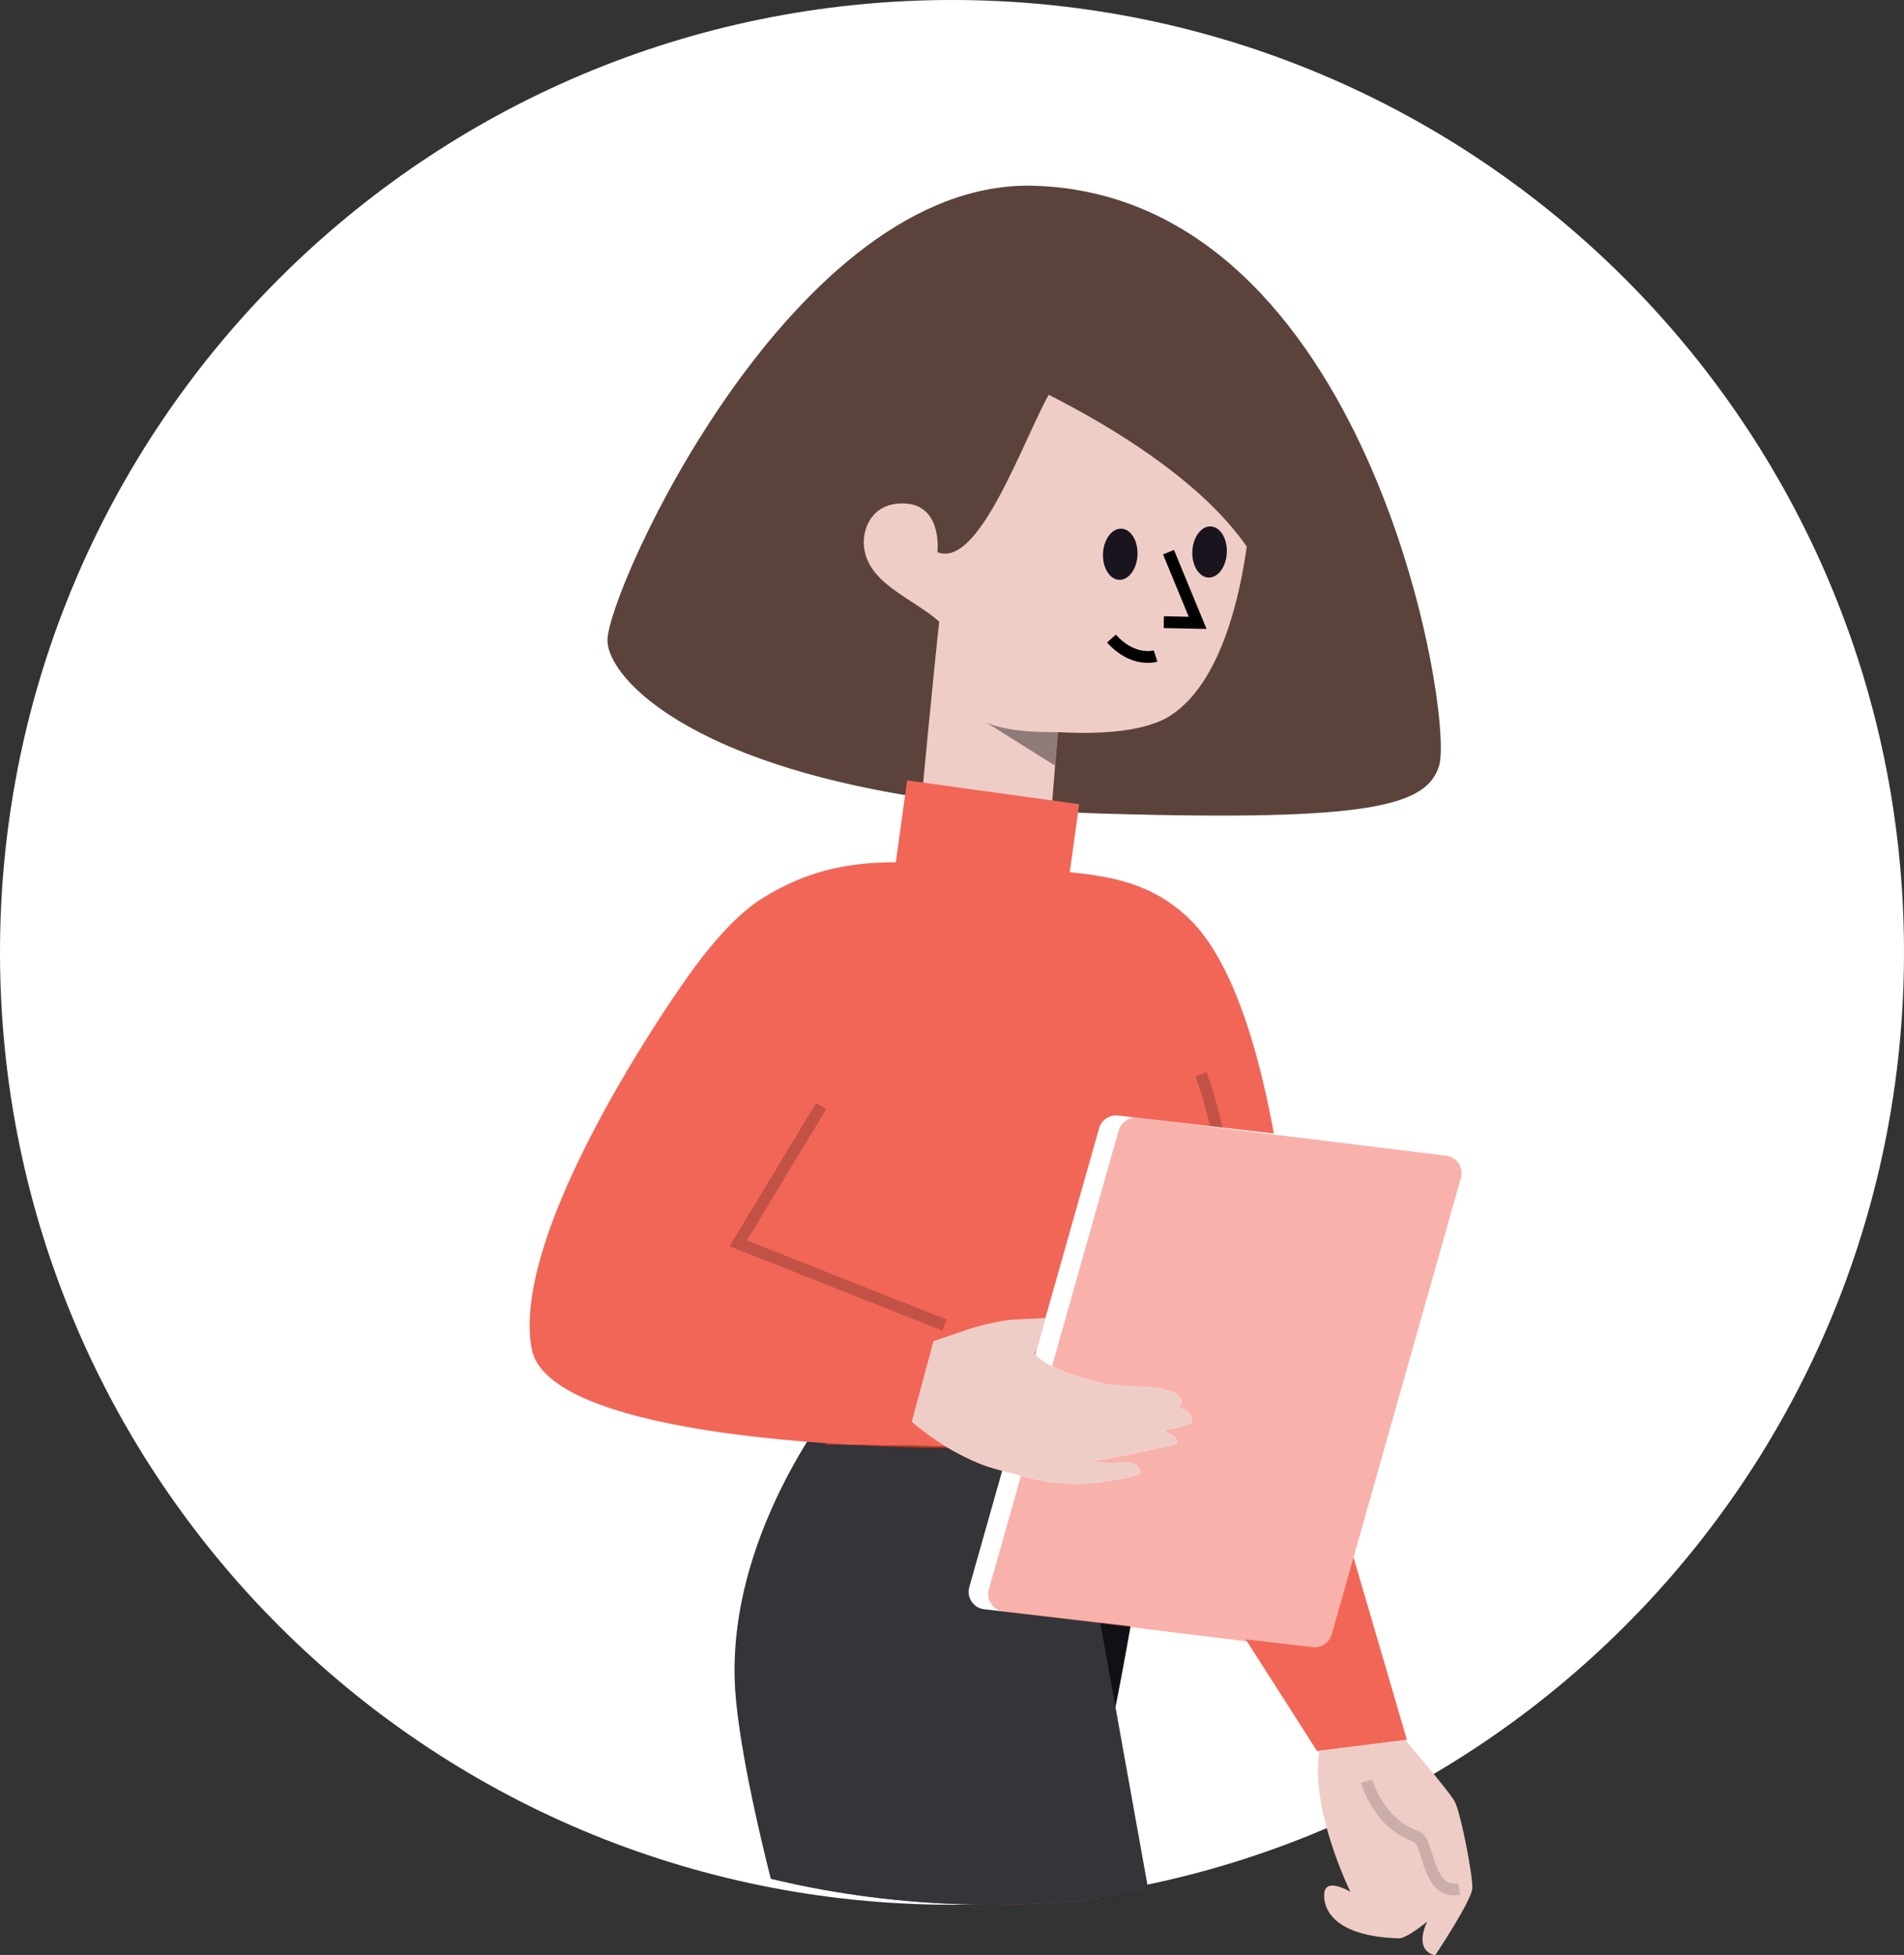 <svg xmlns="http://www.w3.org/2000/svg" width="379" height="389" viewBox="0 0 379 389"><rect x="0" y="0" width="379" height="389" fill="#333333" stroke="none"/><defs><clipPath id="5cfqa"><path d="M197.5 0C302.158 0 387 84.842 387 189.5c0 66.866-34.632 125.643-86.938 159.373C296.196 351.367 304 389 304 389l-33 13s-12.628-32.941-16.564-31.702C236.464 375.952 217.338 379 197.5 379 92.842 379 8 294.158 8 189.5S92.842 0 197.5 0z"/></clipPath></defs><g><g><path fill="#fff" d="M0 189.5C0 84.842 84.842 0 189.5 0S379 84.842 379 189.5 294.158 379 189.5 379 0 294.158 0 189.5z"/></g><g><g><g/><g clip-path="url(#5cfqa)"><g><g><path fill="#0d0b6d" d="M269.18 679.596l6.713 23.788L338 668.038c-18.387-7.436-53.705 5.89-53.705 5.89zM79.286 586.392L40.9 621.274l25.128 61.828s2.468-17.312 2.37-34.998c-.067-12.218-1.811-22.768-1.811-22.768z"/></g><g><path fill="#e576c6" d="M215.127 360.567l1.216 5.523L270.3 610.541l13.995 63.386-15.112 5.667s-9.488-25.155-23.096-61.684c-16.623-44.605-39.378-106.175-58.493-159.601-1.11-3.108-2.203-6.176-3.29-9.224a532.31 532.31 0 0 1-5.014 11.085c-7.628 16.419-16.396 33.224-26.462 50.091-17.543 29.403-35.51 54.344-50.47 73.414-20.787 26.5-35.77 41.657-35.77 41.657l-9.155-18.681s13.1-12.134 30.27-38.497c22.67-34.812 52.437-94.415 68.513-183.625a637.173 637.173 0 0 0 1.968-11.471 1028.48 1028.48 0 0 1-1.565-4.954c.007 0 0-.008 0-.008-3.29-10.524-5.34-18.021-5.759-21.479-3.815-31.362 12.802-62.14 12.802-62.14l3.388-1.177c.061-1.382.107-2.781.153-4.179h63.439c-.699 4.756-2.751 25.573-9.406 56.078a618.762 618.762 0 0 1-6.108 25.367z"/></g><g><path fill="#101016" d="M222.041 339.69c2.94 16.371 6.496 36.133 10.743 59.761C252.5 509.152 274.51 609.264 274.51 609.264l-4.21 1.277-24.213 7.368-9.406 2.858s-28.908-75.444-54.048-150.568a485.057 485.057 0 0 1-2.743 6.23c-32.913 73.339-70.171 115.049-70.171 115.049l-7.362-7.803-14.655-15.521-2.941-3.115s44.659-60.255 69.86-186.542c-4.285-16.54-7.218-30.588-8.145-40.593-2.545-27.625 14.732-52.53 19.465-58.783h65.786c-.866 5.046-3.297 28.179-9.686 60.568z"/></g><g opacity=".15"><path fill="#fff" d="M274.51 609.264l-4.21 1.277-24.213 7.368-9.406 2.858s-28.908-75.444-54.048-150.568a1650.915 1650.915 0 0 1-3.344-10.029c-8.858-26.85-17.055-53.228-23.073-75.641-.555-2.044-1.078-4.057-1.596-6.032-4.284-16.54-7.217-30.588-8.144-40.593-2.545-27.625 14.732-52.53 19.465-58.783h45.205l10.09 56.078c.258 1.465.532 2.962.805 4.491 2.94 16.371 6.496 36.133 10.743 59.761C252.5 509.152 274.51 609.264 274.51 609.264"/></g></g><g><g><path fill="#5b433b" d="M120.92 127.386c0 8.831 23.151 32.4 100.158 34.554 51.272 1.433 62.966-1.509 65.392-9.598 3.048-10.158-14.026-113.357-80.6-115.378-47.992-1.457-84.95 80.561-84.95 90.422"/></g><g><path fill="#cf3e83" d="M210.565 145.675s-10.135.299-14.454-2.06l13.915 8.736z"/></g><g><path fill="#efcdc7" d="M233.15 142.28c-5.165 3.433-14.57 3.856-22.587 3.394l-1.834 22.76-25.377-8.41s2.515-26.671 3.605-36.318c-5.259-4.773-15-7.767-15.018-15.871 0-2.798 1.638-7.657 7.69-7.665 8.12-.008 6.967 9.718 6.967 9.718 9.178 3.574 18.575-27.29 23.99-34.289 2.962-3.817 25.707 4.742 25.707 4.742l12.908 14.437c.252 1.771-.658 37.267-16.05 47.502"/></g><g><path fill="none" stroke="#000" stroke-miterlimit="50" stroke-width="2.35" d="M232.596 109.873v0l5.799 14.061v0l-6.729-.135v0"/></g><g><path fill="#19141e" d="M226.42 110.482c-.144 2.809-1.796 4.997-3.689 4.888-1.894-.108-3.312-2.474-3.167-5.283.145-2.809 1.797-4.997 3.69-4.888 1.894.109 3.312 2.474 3.167 5.283"/></g><g><path fill="#19141e" d="M244.201 110.034c-.145 2.809-1.797 4.997-3.69 4.888-1.893-.109-3.312-2.474-3.167-5.283.145-2.809 1.797-4.998 3.69-4.889 1.894.109 3.312 2.475 3.167 5.284"/></g><g><path fill="none" stroke="#000" stroke-miterlimit="50" stroke-width="2.35" d="M230.016 130.533s-4.385 1.415-8.777-3.47"/></g><g opacity=".4"><path d="M210.548 145.675s-10.134.299-14.454-2.06l13.916 8.736z"/></g><g><path fill="#5b433b" d="M198.168 73.652s50.133 20.256 55.438 47.266c5.306 27.009-1.105-53.676-1.105-53.676z"/></g></g><g><g><path fill="#c83820" d="M169.698 287.5l-5.415-.079s.007-.085.014-.266c1.866.133 3.669.243 5.401.345"/></g><g><path fill="#f26657" d="M280.049 346.187l-17.878 2.241-28.794-45.034-1.05-14.969-43.866-.65-18.724-.275h-.039a416.137 416.137 0 0 1-5.4-.345c-23.583-1.646-56.257-6.231-58.5-18.928-4.066-22.995 26.704-67.621 30.34-72.793.227-.322.344-.494.344-.494 5.157-7.367 10.346-13.097 15.19-16.145 9.42-5.933 18.254-7.235 26.647-7.211l2.25-16.294 34.242 4.725-1.866 13.544c10.056.964 16.897 2.931 23.3 8.809 20.559 18.873 22.071 89.559 22.071 89.559z"/></g><g><path fill="#c83820" d="M188.46 287.774v.313s-7.852.016-18.723-.588z"/></g><g opacity=".2"><path fill="none" stroke="#000" stroke-miterlimit="50" stroke-width="2.35" d="M231.697 288.243c2.514-31.932 19.917-38.684 7.377-74.495"/></g><g><path fill="#fff" d="M261.304 327.747l-65.394-7.537a3.497 3.497 0 0 1-2.965-4.427l25.838-91.289a3.497 3.497 0 0 1 3.765-2.521l65.394 7.537a3.497 3.497 0 0 1 2.965 4.427l-25.838 91.288a3.499 3.499 0 0 1-3.765 2.522"/></g><g opacity=".5"><path fill="#f26657" d="M199.803 320.659l61.394 7.537a3.496 3.496 0 0 0 3.765-2.522l25.837-91.288a3.496 3.496 0 0 0-2.964-4.426l-61.394-7.538a3.498 3.498 0 0 0-3.765 2.521l-13.278 46.913c1.987.991 5.155 2.178 10.476 3.506 2.024.504 8.818.597 8.818.597.148.022.307.043.477.066 2.12.29 5.736.784 6.003 2.962.074.583-.657 1.213-.657 1.213s2.633.181 2.794 2.566c.067.939-5.829 1.877-5.829 1.877s2.814.717 2.868 2.486c0 .502-17.147 3.745-17.147 3.745l3.732.221 3.88-.187s2.016.375 2.131 2.05c.04.663-3.532 1.373-7.687 1.916-6.458.852-11.102.102-15.645-1.138-.127-.036-.254-.07-.378-.104l-6.396 22.6a3.498 3.498 0 0 0 2.965 4.427z"/></g><g><path fill="#efcdc7" d="M231.48 284.643s2.814.717 2.868 2.486c0 .502-17.147 3.745-17.147 3.745l3.732.221 3.88-.187s2.016.375 2.131 2.05c.04.663-3.532 1.373-7.687 1.916-6.458.852-11.102.102-15.645-1.138-.382-.108-.75-.202-1.105-.295-4.678-1.227-6.762-1.455-12.778-4.731-2.668-1.454-6.601-4.335-8.242-5.796l4.335-16.041 5.977-2.043s2.774-1.087 7.458-1.951c2.942-.542 5.812-.328 8.848-.656l-1.724 6.319c-.195.141-.417.615-.585.797.128.107.255.228.403.362 1.24 1.132 3.584 3.142 13.675 5.661 2.024.504 8.818.597 8.818.597 1.997.287 6.192.676 6.48 3.028.074.583-.657 1.213-.657 1.213s2.633.181 2.794 2.566c.067.939-5.829 1.877-5.829 1.877zm48.26 61.583c4.108 4.837 9.113 10.849 9.842 12.281 1.265 2.485 3.604 14.787 3.493 17.218-.111 2.43-7.401 13.353-7.401 13.353-4.523-1.108-1.57-6.749-1.57-6.749s-4.051 3.426-5.735 3.368c-15.863-.541-15.013-8.572-14.638-9.578.843-2.259 5.077.324 5.077.324s-8.141-16.515-6.181-28.073z"/></g><g opacity=".15"><path fill="none" stroke="#000" stroke-miterlimit="50" stroke-width="2.35" d="M272.047 354.401v0s2.226 8.408 9.865 11.028c2.672.917 2.005 11.732 8.552 10.439"/></g><g opacity=".2"><path fill="none" stroke="#000" stroke-miterlimit="50" stroke-width="2.35" d="M163.45 220.079v0l-16.506 27.331v0l41.04 16.239v0"/></g></g></g></g></g></g></svg>